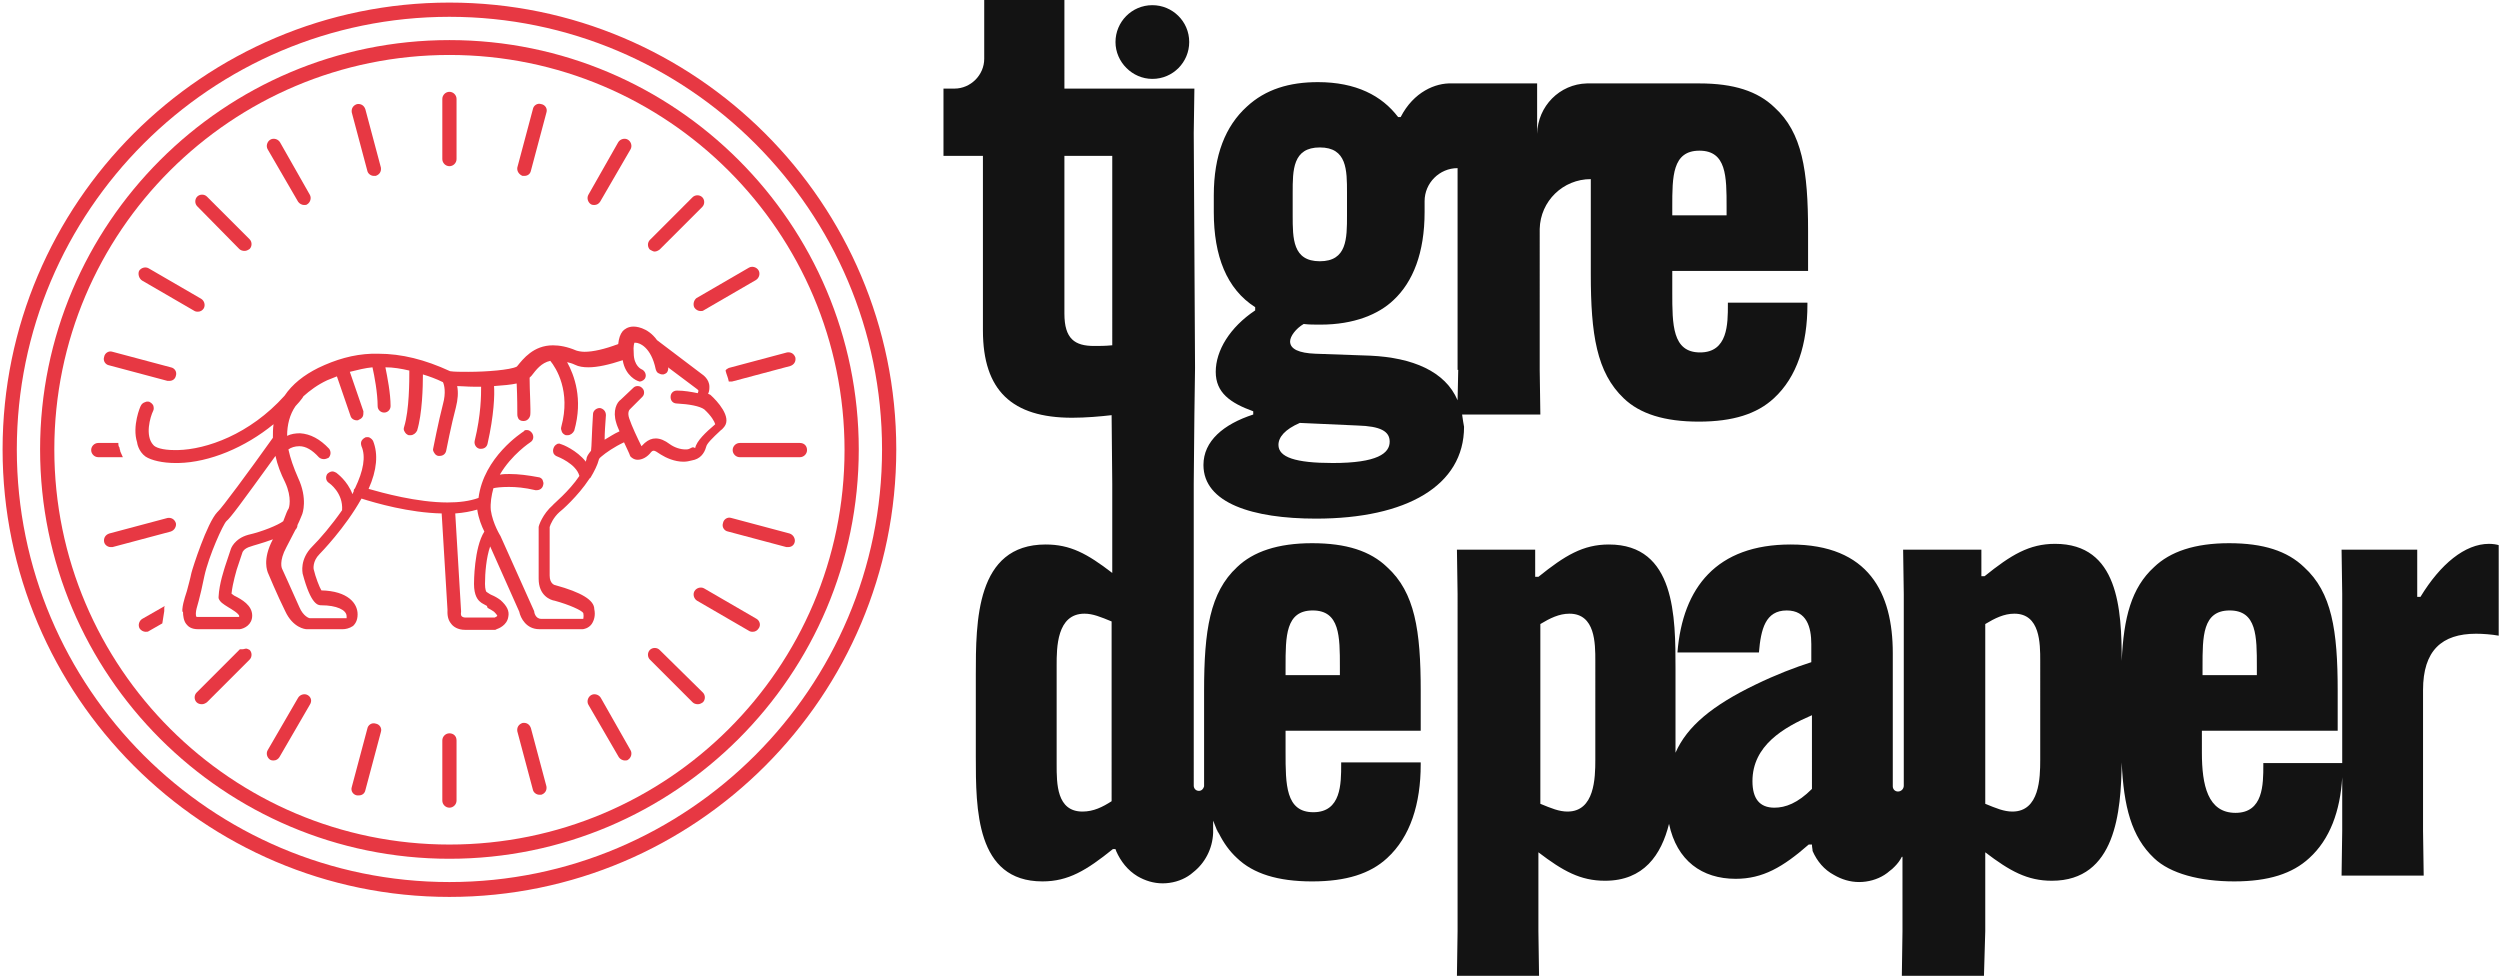 <?xml version="1.0" encoding="utf-8"?>
<!-- Generator: Adobe Illustrator 24.0.1, SVG Export Plug-In . SVG Version: 6.00 Build 0)  -->
<svg version="1.1" id="Capa_1" xmlns="http://www.w3.org/2000/svg" xmlns:xlink="http://www.w3.org/1999/xlink" x="0px" y="0px"
	 viewBox="0 0 386.6 150.9" style="enable-background:new 0 0 386.6 150.9;" xml:space="preserve">
<style type="text/css">
	.st0{fill:#131313;}
	.st1{fill:#E73843;}
</style>
<path class="st0" d="M226.1,64.1h12.1l-0.1-6.9V35.4c0.1-4.3,3.6-7.7,7.9-7.7v0h0v9.1h0v5.6c0,9.3,0.9,15.2,5.1,19.2
	c2.5,2.4,6.3,3.6,11.6,3.6c5.3,0,9-1.2,11.6-3.6c3.6-3.3,5.2-8.4,5.2-14.5v-0.3h-12.3v0.3c0,3,0,7.4-4.3,7.4s-4.3-4.3-4.3-9.3v-3.3
	h21v-6.2c0-9.3-0.9-15.2-5.2-19.1c-2.6-2.5-6.3-3.7-11.6-3.7c-0.4,0-0.7,0-1,0v0h-16.4v0c-4.2,0.1-7.6,3.5-7.7,7.8h0v-7.8h-9.7h-2.5
	h-1c-2.5-0.1-5.9,1.3-7.9,5.2h-0.4c-2.5-3.3-6.5-5.4-12.4-5.4c-4.4,0-8.1,1.1-11,3.8c-3.3,3-5.1,7.5-5.1,13.7v2.6
	c0,6.8,2,11.9,6.4,14.7v0.5c-3.9,2.6-6.1,6.2-6.1,9.5c0,3.2,2.2,4.8,5.8,6.1v0.5c-4.6,1.5-7.7,4.1-7.7,7.8c0,5.9,7.6,8.3,17.4,8.3
	c14,0,22.9-5.1,22.9-14.2C226.3,65.5,226.2,64.8,226.1,64.1z M258.6,32c0-4.7,0-8.7,4.2-8.7c4.2,0,4.2,4,4.2,8.7v1.3h-8.4V32z
	 M199.9,29.8c0-3.5,0-7,4.2-7c4.2,0,4.2,3.5,4.2,7v3.5c0,3.6,0,7.1-4.2,7.1c-4.2,0-4.2-3.5-4.2-7.1V29.8z M206.1,71.6
	c-5.8,0-8.4-0.9-8.4-2.8c0-1.2,1-2.4,3.3-3.4l8.9,0.4c3.6,0.1,5,0.9,5,2.5C214.9,70.1,213,71.6,206.1,71.6z M225.5,57.2l-0.1,4.7
	c-1.9-4.5-7-6.6-13.5-6.9l-8.5-0.3c-2.5-0.1-3.9-0.7-3.9-1.9c0-0.8,0.9-2,2.1-2.7c0.8,0.1,1.6,0.1,2.6,0.1c5.2,0,9-1.6,11.3-3.8
	c3-2.8,4.8-7.3,4.8-13.6v-1.7l0,0c0-2.8,2.3-5.1,5.1-5.1V57.2z"/>
<path class="st0" d="M178.2,12.2c3.2,0,5.7-2.6,5.7-5.7c0-3.2-2.6-5.7-5.7-5.7c-3.2,0-5.7,2.6-5.7,5.7
	C172.5,9.6,175.1,12.2,178.2,12.2z"/>
<path class="st0" d="M384.9,84.1c-3.7,0-7.5,3.1-10.6,8.2h-0.5V85h-11.7l0.1,6.8v26.2h-12.2v0.3c0,3,0,7.4-4.3,7.4
	c-4.3,0-5.2-4.3-5.2-9.3V113h21v-6.2c0-9.3-0.9-15.2-5.2-19.1c-2.6-2.5-6.3-3.7-11.6-3.7c-5.3,0-9.1,1.3-11.6,3.7
	c-3.5,3.2-4.7,7.8-5,14.5c0-8-0.5-18.1-10.3-18.1c-4,0-6.8,1.7-10.9,5h-0.5V85h-12.1l0.1,6.9v29.6h0c0,0.5-0.4,0.9-0.9,0.9
	c-0.5,0-0.8-0.4-0.8-0.8v-20.6c0-9.3-3.7-16.8-15.8-16.8c-11.4,0-16.7,6.6-17.5,16.7h12.6c0.3-3.6,1-6.5,4.3-6.5
	c3.1,0,3.8,2.6,3.8,5.2v2.8c-2.5,0.8-5.4,1.9-8.7,3.5c-6.6,3.2-10.5,6.4-12.3,10.5c0-0.1,0-0.2,0-0.2v-12.7c0-8.1,0-19.3-10.3-19.3
	c-4,0-6.8,1.7-10.9,5h-0.5V85h-12.1l0.1,6.9V144l-0.1,6.9h12.7l-0.1-6.9v-12.2c3.8,2.9,6.5,4.4,10.3,4.4c6,0,8.7-4,9.9-8.8
	c1.2,5.7,5.1,8.5,10.3,8.5c4.2,0,7.3-1.8,11.3-5.3h0.2h0.3c0,0.4,0.1,0.7,0.1,1c0.7,1.6,1.8,2.9,3.3,3.7c0,0,0,0,0,0
	c1.2,0.7,2.5,1.1,3.9,1.1v0c0,0,0,0,0,0c0,0,0,0,0,0v0c1.4,0,2.8-0.4,3.9-1.1c0.3-0.2,0.6-0.4,0.8-0.6c0.3-0.2,0.5-0.4,0.8-0.7
	c0.4-0.4,0.8-0.9,1.1-1.5h0.1V144l-0.1,6.9h12.7L307,144v-12.2c3.8,2.9,6.5,4.4,10.3,4.4c9.9,0,10.7-10.7,10.8-18.3
	c0.3,6.8,1.5,11.5,5,14.8c2.5,2.4,7.1,3.6,12.4,3.6c5.3,0,9-1.2,11.6-3.6c3.2-2.9,4.8-7.3,5.1-12.5v8.3l-0.1,6.9h12.7l-0.1-6.9
	v-21.8c0-6.1,2.9-8.7,8.2-8.7c1,0,2.4,0.1,3.5,0.3v-14C386.1,84.2,385.5,84.1,384.9,84.1z M340.6,103.1c0-4.7,0-8.7,4.2-8.7
	c4.2,0,4.2,4,4.2,8.7v1.3h-8.4V103.1z M246.7,117.5c0,2.8-0.1,8-4.3,8c-1.3,0-2.5-0.5-4.2-1.2V96.5c1.5-0.9,2.9-1.6,4.5-1.6
	c4,0,4,4.6,4,7.3V117.5z M280.2,122c-2.2,2.2-4.1,2.9-5.8,2.9c-2.3,0-3.4-1.4-3.4-4.1c0-5.5,4.8-8.3,9.2-10.2V122z M315.5,117.5
	c0,2.8-0.1,8-4.3,8c-1.3,0-2.5-0.5-4.2-1.2V96.5c1.5-0.9,2.9-1.6,4.5-1.6c4,0,4,4.6,4,7.3V117.5z"/>
<g>
	<path class="st1" d="M69.5,6.2C34.6,6.2,6.2,34.6,6.2,69.5s28.4,63.3,63.3,63.3s63.3-28.4,63.3-63.3S104.4,6.2,69.5,6.2z
		 M69.5,130.6c-33.7,0-61.1-27.4-61.1-61.1S35.8,8.5,69.5,8.5s61.1,27.4,61.1,61.1S103.2,130.6,69.5,130.6z"/>
	<path class="st1" d="M69.5,0.4c-38.1,0-69.1,31-69.1,69.1c0,38.1,31,69.2,69.1,69.2s69.1-31,69.1-69.2
		C138.6,31.4,107.6,0.4,69.5,0.4z M69.5,136.4c-36.9,0-66.9-30-66.9-66.9s30-66.9,66.9-66.9s66.9,30,66.9,66.9
		S106.4,136.4,69.5,136.4z"/>
	<path class="st1" d="M69.5,25.7c0.6,0,1.1-0.5,1.1-1.1v-9.3c0-0.6-0.5-1.1-1.1-1.1s-1.1,0.5-1.1,1.1v9.3
		C68.4,25.2,68.9,25.7,69.5,25.7z"/>
	<path class="st1" d="M56.8,26.4c0.1,0.5,0.6,0.8,1,0.8c0.1,0,0.2,0,0.3,0c0.6-0.2,0.9-0.7,0.8-1.3l-2.4-9c-0.2-0.6-0.7-0.9-1.3-0.8
		c-0.6,0.2-0.9,0.7-0.8,1.3L56.8,26.4z"/>
	<path class="st1" d="M46.1,31.2c0.2,0.3,0.6,0.5,0.9,0.5c0.2,0,0.4,0,0.5-0.1c0.5-0.3,0.7-1,0.4-1.5L43.3,22
		c-0.3-0.5-1-0.7-1.5-0.4c-0.5,0.3-0.7,1-0.4,1.5L46.1,31.2z"/>
	<path class="st1" d="M37,38.5c0.2,0.2,0.5,0.3,0.8,0.3c0.3,0,0.5-0.1,0.8-0.3c0.4-0.4,0.4-1.1,0-1.5l-6.6-6.6
		c-0.4-0.4-1.1-0.4-1.5,0c-0.4,0.4-0.4,1.1,0,1.5L37,38.5z"/>
	<path class="st1" d="M22,43.4l8.1,4.7c0.2,0.1,0.4,0.1,0.5,0.1c0.4,0,0.7-0.2,0.9-0.5c0.3-0.5,0.1-1.2-0.4-1.5l-8.1-4.7
		c-0.5-0.3-1.2-0.1-1.5,0.4C21.3,42.4,21.5,43.1,22,43.4z"/>
	<path class="st1" d="M16.9,56.5l9,2.4c0.1,0,0.2,0,0.3,0c0.5,0,0.9-0.3,1-0.8c0.2-0.6-0.2-1.2-0.8-1.3l-9-2.4
		c-0.6-0.2-1.2,0.2-1.3,0.8C15.9,55.8,16.3,56.4,16.9,56.5z"/>
	<path class="st1" d="M27.2,80.9c-0.2-0.6-0.7-0.9-1.3-0.8l-9,2.4c-0.6,0.2-0.9,0.7-0.8,1.3c0.1,0.5,0.6,0.8,1,0.8
		c0.1,0,0.2,0,0.3,0l9-2.4C27,82,27.3,81.4,27.2,80.9z"/>
	<path class="st1" d="M47.6,107.5c-0.5-0.3-1.2-0.1-1.5,0.4l-4.7,8.1c-0.3,0.5-0.1,1.2,0.4,1.5c0.2,0.1,0.4,0.1,0.5,0.1
		c0.4,0,0.7-0.2,0.9-0.5l4.7-8.1C48.3,108.4,48.1,107.8,47.6,107.5z"/>
	<path class="st1" d="M58.1,111.9c-0.6-0.2-1.2,0.2-1.3,0.8l-2.4,9c-0.2,0.6,0.2,1.2,0.8,1.3c0.1,0,0.2,0,0.3,0c0.5,0,0.9-0.3,1-0.8
		l2.4-9C59.1,112.6,58.7,112,58.1,111.9z"/>
	<path class="st1" d="M69.5,113.4c-0.6,0-1.1,0.5-1.1,1.1v9.3c0,0.6,0.5,1.1,1.1,1.1s1.1-0.5,1.1-1.1v-9.3
		C70.6,113.8,70.1,113.4,69.5,113.4z"/>
	<path class="st1" d="M82.1,112.6c-0.2-0.6-0.7-0.9-1.3-0.8c-0.6,0.2-0.9,0.7-0.8,1.3l2.4,9c0.1,0.5,0.6,0.8,1,0.8
		c0.1,0,0.2,0,0.3,0c0.6-0.2,0.9-0.7,0.8-1.3L82.1,112.6z"/>
	<path class="st1" d="M92.9,107.9c-0.3-0.5-1-0.7-1.5-0.4c-0.5,0.3-0.7,1-0.4,1.5l4.7,8.1c0.2,0.3,0.6,0.5,0.9,0.5
		c0.2,0,0.4,0,0.5-0.1c0.5-0.3,0.7-1,0.4-1.5L92.9,107.9z"/>
	<path class="st1" d="M102,100.5c-0.4-0.4-1.1-0.4-1.5,0c-0.4,0.4-0.4,1.1,0,1.5l6.6,6.6c0.2,0.2,0.5,0.3,0.8,0.3s0.5-0.1,0.8-0.3
		c0.4-0.4,0.4-1.1,0-1.5L102,100.5z"/>
	<path class="st1" d="M117,95.7l-8.1-4.7c-0.5-0.3-1.2-0.1-1.5,0.4c-0.3,0.5-0.1,1.2,0.4,1.5l8.1,4.7c0.2,0.1,0.4,0.1,0.5,0.1
		c0.4,0,0.7-0.2,0.9-0.5C117.7,96.7,117.5,96,117,95.7z"/>
	<path class="st1" d="M122.1,82.5l-9-2.4c-0.6-0.2-1.2,0.2-1.3,0.8c-0.2,0.6,0.2,1.2,0.8,1.3l9,2.4c0.1,0,0.2,0,0.3,0
		c0.5,0,0.9-0.3,1-0.8C123,83.3,122.7,82.7,122.1,82.5z"/>
	<path class="st1" d="M107.4,47.6c0.2,0.3,0.6,0.5,0.9,0.5c0.2,0,0.4,0,0.5-0.1l8.1-4.7c0.5-0.3,0.7-1,0.4-1.5
		c-0.3-0.5-1-0.7-1.5-0.4l-8.1,4.7C107.3,46.4,107.1,47.1,107.4,47.6z"/>
	<path class="st1" d="M101.2,38.9c0.3,0,0.5-0.1,0.8-0.3l6.6-6.6c0.4-0.4,0.4-1.1,0-1.5c-0.4-0.4-1.1-0.4-1.5,0l-6.6,6.6
		c-0.4,0.4-0.4,1.1,0,1.5C100.7,38.7,101,38.9,101.2,38.9z"/>
	<path class="st1" d="M91.4,31.6c0.2,0.1,0.4,0.1,0.5,0.1c0.4,0,0.7-0.2,0.9-0.5l4.7-8.1c0.3-0.5,0.1-1.2-0.4-1.5
		c-0.5-0.3-1.2-0.1-1.5,0.4L91,30.1C90.7,30.6,90.9,31.3,91.4,31.6z"/>
	<path class="st1" d="M80.8,27.2c0.1,0,0.2,0,0.3,0c0.5,0,0.9-0.3,1-0.8l2.4-9c0.2-0.6-0.2-1.2-0.8-1.3c-0.6-0.2-1.2,0.2-1.3,0.8
		l-2.4,9C79.9,26.5,80.3,27,80.8,27.2z"/>
	<g>
		<path class="st1" d="M112.7,59c0.1,0,0.1,0,0.2,0c0.1,0,0.2,0,0.3,0l9-2.4c0.6-0.2,0.9-0.7,0.8-1.3c-0.2-0.6-0.7-0.9-1.3-0.8
			l-9,2.4c-0.2,0.1-0.4,0.2-0.5,0.4C112.3,57.8,112.6,58.4,112.7,59z"/>
		<path class="st1" d="M18.6,69.8C18.6,69.8,18.6,69.7,18.6,69.8c0-0.2-0.1-0.3-0.1-0.4c0,0,0,0,0,0c0-0.1,0-0.2-0.1-0.3
			c-0.1-0.2-0.1-0.4-0.1-0.6c0,0,0,0,0,0h-3.1c-0.6,0-1.1,0.5-1.1,1.1c0,0.6,0.5,1.1,1.1,1.1H19C18.8,70.3,18.7,70,18.6,69.8z"/>
		<path class="st1" d="M123.7,68.5h-9.3c-0.6,0-1.1,0.5-1.1,1.1c0,0.6,0.5,1.1,1.1,1.1h9.3c0.6,0,1.1-0.5,1.1-1.1
			C124.8,68.9,124.3,68.5,123.7,68.5z"/>
		<path class="st1" d="M25.4,94.5l0-0.4c0-0.1,0-0.3,0.1-0.4l-3.5,2c-0.5,0.3-0.7,1-0.4,1.5c0.2,0.3,0.6,0.5,0.9,0.5
			c0.2,0,0.4,0,0.5-0.1l2.1-1.2L25.4,94.5z"/>
		<path class="st1" d="M38.1,100.3c-0.2,0-0.4,0.1-0.6,0.1l-0.2,0l-0.2,0h0c0,0-0.1,0.1-0.1,0.1l-6.6,6.6c-0.4,0.4-0.4,1.1,0,1.5
			c0.2,0.2,0.5,0.3,0.8,0.3c0.3,0,0.5-0.1,0.8-0.3l6.6-6.6c0.4-0.4,0.4-1.1,0-1.5C38.4,100.4,38.2,100.3,38.1,100.3z"/>
	</g>
	<path class="st1" d="M109.2,69.1c0.1-0.5,0.9-1.3,2.3-2.6c0.2-0.1,0.3-0.3,0.5-0.5c1.2-1.5-1.1-4-2.1-4.9l0,0
		c-0.1-0.1-0.2-0.1-0.4-0.2c0,0,0,0,0,0c0.2-0.4,0.2-0.8,0.2-1.1c0-1.2-1.1-1.9-1.1-1.9c0,0,0,0,0,0l-7-5.3l0,0
		c-1.5-2.1-3.5-2.1-3.6-2.1c-0.9,0-1.4,0.4-1.7,0.7c-0.4,0.5-0.6,1.1-0.7,2c-2.1,0.8-3.9,1.2-5.2,1.2c-0.5,0-1-0.1-1.3-0.2
		c-1.4-0.6-2.6-0.8-3.6-0.8c-3,0-4.6,2.1-5.5,3.2l-0.1,0.1c-1,0.5-4.6,0.8-7.5,0.8c-1.1,0-2.2,0-2.8-0.1c-3.9-1.8-7.5-2.7-11.1-2.7
		c-0.2,0-0.4,0-0.6,0c-0.1,0-0.1,0-0.2,0c-0.1,0-0.2,0-0.2,0l0,0c-2.9,0.1-5.6,0.9-8.3,2.2C47,58,45.2,59.4,44,61.2
		c-5.4,6-12.1,8.3-16.5,8.4c-0.2,0-0.3,0-0.5,0c-1.9,0-3-0.4-3.3-0.8c-1.3-1.4-0.5-4.3,0-5.3c0.1-0.2,0.1-0.5,0-0.8
		c-0.1-0.2-0.3-0.4-0.5-0.5c-0.1-0.1-0.3-0.1-0.4-0.1c-0.1,0-0.2,0-0.4,0.1c-0.3,0.1-0.5,0.3-0.6,0.5c-0.1,0.1-1.4,3.2-0.6,5.7
		c0,0.1,0.2,1.4,1.3,2.2l0,0l0,0c0.9,0.6,2.7,1,4.6,1c0.1,0,0.3,0,0.5,0c4.8-0.1,10.3-2.4,14.7-6c-0.1,0.7-0.1,1.4-0.1,2.1
		c-3.7,5.2-8,11-8.5,11.4l-0.1,0.1l0,0c-1.6,1.7-3.8,8.6-4,9.4c-0.2,1-0.5,2-0.7,2.8c0,0.1-0.6,1.6-0.7,2.8l0,0.4l0.1,0
		c0,0.6,0.1,1.4,0.5,1.9c0.3,0.4,0.8,0.8,1.8,0.8l6.5,0c0.7-0.1,1.9-0.7,1.9-2.1c0-1.6-1.6-2.5-2.8-3.1c-0.1-0.1-0.3-0.2-0.4-0.3
		c0.2-1.8,0.8-3.6,0.8-3.7l0.9-2.7c0,0,0.2-0.6,1.3-0.9c0.2-0.1,1.8-0.5,3.4-1.1c0,0,0,0,0,0c-1.7,3.2-0.8,5-0.8,5.1
		c0,0,1.5,3.6,2.7,6c1.2,2.6,3.1,2.8,3.3,2.8l5.3,0c0,0,0.1,0,0.3,0c0.4,0,1-0.1,1.6-0.5c0.3-0.3,0.7-0.8,0.7-1.8
		c0-1.7-1.5-3.6-5.6-3.7c-0.3-0.5-0.9-2-1.2-3.3c0,0-0.2-1.2,0.9-2.3c0.2-0.2,4-4.1,6.5-8.6c2.2,0.7,7.4,2.2,12.4,2.3l0.9,14.9
		c0,0.4-0.1,1.4,0.6,2.2c0.3,0.4,1,0.9,2.1,0.9h4.7l0.2-0.1c0.3-0.1,1.6-0.6,1.8-1.9c0.2-0.9-0.2-1.7-1.2-2.6
		c-0.4-0.3-0.9-0.6-1.4-0.8l-0.2-0.1c-0.3-0.2-0.5-0.3-0.6-0.4c0,0-0.2-0.3-0.2-1.2c0-1.7,0.2-4.1,0.8-5.8l4.5,10.1
		c0.2,1,1.1,2.7,3.1,2.7l6.7,0c0.1,0,0.9-0.1,1.4-0.8c0.4-0.6,0.6-1.4,0.4-2.3c0-1.4-2-2.6-6-3.7c-0.1,0-0.9-0.2-0.9-1.5v-7.5
		c0.1-0.4,0.6-1.5,1.5-2.3c0.3-0.2,2.9-2.5,4.6-5.1c0.1-0.1,0.1-0.2,0.2-0.2c0.6-1,1.1-2,1.3-2.8c0,0,0-0.2,0.4-0.5c0,0,0,0,0,0
		c0.7-0.6,2-1.5,3.5-2.2c0.5,1.1,0.9,1.9,0.9,2l0.1,0.2c0.1,0.1,0.5,0.5,1.1,0.5c0.7,0,1.5-0.4,2.1-1.2c0.1-0.1,0.2-0.2,0.4-0.2
		c0.2,0,0.5,0.2,1.1,0.6c0.8,0.5,2.1,1.1,3.5,1.1c0.5,0,0.9-0.1,1.3-0.2C108.2,71,108.9,70.2,109.2,69.1z M38.4,82.7
		c-2.2,0.6-2.7,2.2-2.7,2.2l-0.9,2.7c-0.1,0.4-0.9,2.6-1,4.7l0,0.1l0,0.1c0.2,0.6,0.7,0.9,1.5,1.4c0.5,0.3,1.7,1,1.7,1.4
		c0,0.1-0.1,0.1-0.1,0.1h-6.3c-0.1,0-0.2,0-0.2,0c-0.2-0.2-0.1-0.9,0-1.3c0-0.1,0.5-1.5,1.2-5c0.7-3.2,2.9-8,3.4-8.5l0,0
		c0.7-0.6,2.1-2.5,7.6-10.1c0.3,1.4,0.8,2.7,1.5,4.1c1.1,2.4,0.6,4,0.5,4.1c-0.1,0.1-0.4,0.8-0.8,1.9C43,81.2,40.6,82.2,38.4,82.7z
		 M75.4,94c0.4,0.2,0.7,0.4,1,0.6c0.4,0.4,0.5,0.6,0.5,0.6c0,0.1-0.2,0.2-0.4,0.3H72c-0.3,0-0.5-0.1-0.6-0.2
		c-0.2-0.2-0.1-0.6-0.1-0.7l0-0.1l-0.9-15.1c1.3-0.1,2.4-0.3,3.4-0.6c0.2,1.4,0.7,2.6,1.1,3.4c-1.6,2.5-1.6,7.9-1.6,8.1
		c0,1.8,0.6,2.5,1,2.8c0.2,0.2,0.5,0.3,1,0.6L75.4,94z M106.6,69.4c-0.2,0.1-0.4,0.1-0.6,0.1c-0.8,0-1.7-0.3-2.4-0.8
		c-0.8-0.6-1.5-0.9-2.2-0.9c-0.6,0-1.1,0.2-1.7,0.7c-0.2,0.2-0.4,0.4-0.5,0.5c-0.6-1.2-1.5-3.1-1.9-4.3c-0.3-0.9,0-1.3,0.1-1.4
		l1.9-1.9c0.2-0.2,0.3-0.4,0.3-0.7s-0.1-0.5-0.3-0.7c-0.2-0.2-0.4-0.3-0.7-0.3c-0.3,0-0.5,0.1-0.7,0.3L96,61.8
		c-0.6,0.4-1.3,1.7-0.7,3.6c0.1,0.4,0.3,0.8,0.5,1.3c-0.9,0.4-1.6,0.9-2.3,1.3c0-1.1,0.1-2.4,0.2-3.8c0-0.6-0.4-1-0.9-1.1
		c0,0,0,0-0.1,0c-0.2,0-0.5,0.1-0.7,0.3c-0.2,0.2-0.3,0.4-0.3,0.7c-0.2,3.1-0.2,4.9-0.3,5.6c-0.4,0.5-0.7,0.9-0.7,1.3
		c0,0.1-0.1,0.2-0.1,0.4c-1.4-1.8-3.7-2.7-3.8-2.7c-0.1,0-0.2-0.1-0.3-0.1c-0.1,0-0.3,0-0.4,0.1c-0.2,0.1-0.4,0.3-0.5,0.6
		c-0.1,0.3-0.1,0.5,0,0.8c0.1,0.2,0.3,0.4,0.6,0.5c0,0,2.9,1.1,3.4,3c-1.6,2.4-4.1,4.4-4.1,4.5c-1.6,1.4-2.2,3.2-2.2,3.4l0,8
		c0,2.6,1.8,3.3,2.5,3.4c2.2,0.6,4.2,1.5,4.4,1.9c0.1,0.5,0,0.8,0,0.9h-6.5c-0.9,0-1.1-1-1.1-1.2l-5.2-11.6c0,0-1.2-1.9-1.5-4
		c-0.1-1.1,0.1-2.3,0.4-3.4c0.4-0.1,1.2-0.2,2.4-0.2c1.1,0,2.4,0.1,4.1,0.5c0.1,0,0.1,0,0.2,0c0.5,0,0.9-0.3,1-0.8
		c0.1-0.3,0-0.5-0.1-0.8c-0.1-0.2-0.4-0.4-0.6-0.4c-1.6-0.3-3.1-0.5-4.5-0.5c-0.5,0-1,0-1.5,0.1c1.8-3.1,4.7-5,4.7-5
		c0.5-0.3,0.6-0.9,0.3-1.4c-0.2-0.3-0.5-0.5-0.8-0.5c-0.2,0-0.4,0-0.5,0.2c-0.3,0.2-6.2,4-7,10.3c-1.4,0.5-3,0.7-4.8,0.7
		c-4.7,0-10.1-1.5-12.2-2.1c1.3-2.9,1.5-5.4,0.7-7.4c-0.1-0.2-0.3-0.4-0.5-0.5c-0.1-0.1-0.3-0.1-0.4-0.1c-0.1,0-0.3,0-0.4,0.1
		c-0.2,0.1-0.4,0.3-0.5,0.5c-0.1,0.2-0.1,0.5,0,0.8c0.7,1.6,0.3,3.8-1,6.5c-0.1,0.1-0.2,0.2-0.2,0.4c0,0,0,0.1,0,0.1
		c-0.1,0.1-0.1,0.3-0.2,0.4c-0.8-2.1-2.4-3.2-2.5-3.3c-0.2-0.1-0.4-0.2-0.6-0.2c-0.3,0-0.6,0.2-0.8,0.4c-0.3,0.5-0.2,1.1,0.3,1.4
		c0,0,2.2,1.5,2,4.2c-1.6,2.3-3.4,4.4-4.6,5.6c-2,2-1.5,4.1-1.5,4.2c1.3,4.9,2.4,4.9,2.9,4.9c2.3,0,3.9,0.7,3.9,1.7
		c0,0.2,0,0.2,0,0.3c0,0-0.1,0-0.3,0c0,0-0.1,0-0.1,0l-5.3,0c-0.1,0-1-0.3-1.6-1.7c-1.1-2.5-2.7-6-2.7-6c0,0-0.5-1.1,0.7-3.3
		c0.5-0.9,0.9-1.8,1.4-2.7l0,0c0,0,0.1-0.1,0.1-0.1c0.1-0.2,0.2-0.3,0.2-0.6c0.4-0.8,0.6-1.4,0.7-1.6c0.1-0.2,0.9-2.5-0.6-5.7
		c-0.7-1.6-1.2-3-1.5-4.4c0.4-0.3,1-0.5,1.7-0.5c0,0,0,0,0,0l0,0c1,0,2,0.6,3,1.7c0.2,0.2,0.5,0.3,0.8,0.3c0.2,0,0.5-0.1,0.7-0.2
		c0.4-0.4,0.4-1,0.1-1.4c-1.4-1.5-2.9-2.3-4.5-2.4c0,0,0,0,0,0c-0.7,0-1.4,0.1-2,0.4c0-1.7,0.4-3.3,1.3-4.6c0.4-0.4,0.8-0.9,1.1-1.3
		c0-0.1,0.1-0.1,0.1-0.2l0,0c1-0.9,2.2-1.8,3.7-2.5c0.5-0.2,1-0.4,1.5-0.6l2.1,6.1c0.1,0.4,0.5,0.7,1,0.7c0.1,0,0.2,0,0.3-0.1
		c0.3-0.1,0.5-0.3,0.6-0.5c0.1-0.2,0.1-0.5,0.1-0.8l-2.1-6.1c1.2-0.3,2.4-0.6,3.5-0.7c0.3,1.3,0.8,4,0.8,6c0,0.6,0.5,1,1,1
		c0.6,0,1-0.5,1-1c0-2-0.5-4.5-0.8-6c1.2,0,2.4,0.2,3.7,0.5c0,1.6,0,6.1-0.8,8.7c-0.1,0.3-0.1,0.5,0.1,0.8c0.1,0.2,0.3,0.4,0.6,0.5
		c0.1,0,0.2,0,0.3,0c0.4,0,0.8-0.3,1-0.7c0.8-2.6,0.9-6.8,0.9-8.7c1,0.3,2.1,0.7,3.1,1.2c0.2,0.4,0.5,1.6,0,3.4
		c-0.7,2.7-1.5,6.8-1.5,6.8c-0.1,0.3,0,0.5,0.2,0.8c0.1,0.2,0.4,0.4,0.6,0.4c0.1,0,0.1,0,0.2,0c0.5,0,0.9-0.3,1-0.8
		c0,0,0.8-4.1,1.5-6.7c0.3-1.2,0.4-2.3,0.2-3.3c0.7,0,1.5,0.1,2.5,0.1c0.4,0,0.8,0,1.2,0c0,1.3,0,4.3-1,8.4
		c-0.1,0.5,0.2,1.1,0.8,1.2c0.1,0,0.1,0,0.2,0c0.5,0,0.9-0.3,1-0.8c1-4.4,1.1-7.6,1-8.9c1.4-0.1,2.6-0.2,3.5-0.4
		c0.1,2,0.1,4.3,0.1,4.8c0,0.3,0.1,0.5,0.2,0.7c0.2,0.2,0.4,0.3,0.7,0.3c0,0,0.1,0,0.1,0c0.5,0,0.9-0.4,1-0.9
		c0.1-0.7-0.1-3.9-0.1-5.8l0.3-0.3c0.7-0.9,1.5-2,2.9-2.3c0.9,1.1,3.2,4.7,1.7,10.2c-0.1,0.3,0,0.5,0.1,0.8c0.1,0.2,0.3,0.4,0.6,0.5
		c0.1,0,0.2,0,0.3,0c0.4,0,0.8-0.3,1-0.7c1.4-4.9,0-8.6-1.1-10.6c0.4,0.1,0.8,0.2,1.2,0.4c0.6,0.3,1.3,0.4,2.1,0.4
		c1.4,0,3.2-0.4,5.3-1.1c0.4,2.5,2.3,3.2,2.3,3.2c0.1,0,0.2,0.1,0.3,0.1c0.4,0,0.8-0.3,0.9-0.6c0.2-0.5-0.1-1.1-0.6-1.3
		c0,0-1.2-0.5-1.2-2.5c-0.1-1.2,0.1-1.5,0.1-1.6c0,0,0.1,0,0.2,0c0.6,0,2.4,0.7,3.1,4.1c0.1,0.3,0.2,0.5,0.4,0.6
		c0.2,0.1,0.4,0.2,0.6,0.2c0.1,0,0.1,0,0.2,0c0.3-0.1,0.5-0.2,0.6-0.4c0.1-0.2,0.2-0.5,0.1-0.7l4.4,3.3c0.1,0.1,0.3,0.2,0.3,0.3
		c0,0.1,0,0.2-0.1,0.4c-1-0.2-2.1-0.4-3.2-0.4c-0.6,0-1,0.4-1,1c0,0.6,0.4,1,1,1c1.9,0.1,3.5,0.4,4.2,0.9c1.1,1,1.6,1.9,1.7,2.3
		l-0.1,0.1c-1.3,1.1-2.8,2.5-3,3.6C107.1,69,106.9,69.3,106.6,69.4z"/>
</g>
<path class="st0" d="M219.7,113v-6.2c0-9.3-0.9-15.2-5.2-19.1c-2.6-2.5-6.3-3.7-11.6-3.7c-5.3,0-9.1,1.3-11.6,3.7
	c-4.2,3.9-5.1,9.8-5.1,19.1v0.8v6v8c-0.1,0.4-0.4,0.7-0.8,0.7c-0.5,0-0.8-0.4-0.8-0.8V74.8l0.1-10.7h0l0.1-7.2l-0.2-36.3l0.1-6.9
	h-12.2h-0.6h-7.3V0h-12.4l0,9.1c0,2.5-2.1,4.6-4.6,4.6h-1.7v10.4h6.1v27c0,9.3,4.5,13.5,13.8,13.5c2.1,0,4.4-0.2,6.1-0.4l0.1,10.6
	v13.8c-3.9-3-6.5-4.4-10.3-4.4c-10.8,0-10.8,11.9-10.8,20.2V117c0,8.1,0,19.3,10.3,19.3c4,0,6.8-1.7,10.9-5h0.4
	c0,0.1,0.1,0.2,0.1,0.3c0.7,1.6,1.8,3,3.3,3.9c1.2,0.7,2.5,1.1,3.9,1.1v0c0,0,0,0,0,0c0,0,0,0,0,0v0c1.4,0,2.8-0.4,3.9-1.1
	c0.3-0.2,0.6-0.4,0.8-0.6c1.8-1.4,3-3.6,3.1-6.1v-1.9c0.2,0.5,0.4,1,0.6,1.5l0,0c0,0,0,0,0.1,0.1c0,0,0,0,0,0.1h0c0,0,0,0.1,0.1,0.1
	c0,0,0,0,0,0c0,0,0,0,0,0c0,0.1,0.1,0.2,0.1,0.2c0,0,0,0,0,0c0.7,1.4,1.6,2.7,2.8,3.8c2.5,2.4,6.3,3.6,11.6,3.6
	c5.3,0,9-1.2,11.6-3.6c3.6-3.3,5.2-8.4,5.2-14.5v-0.3h-12.3v0.3c0,3,0,7.4-4.3,7.4c-4.3,0-4.3-4.3-4.3-9.3V113H219.7z M198.8,103.1
	c0-4.7,0-8.7,4.2-8.7c4.2,0,4.2,4,4.2,8.7v1.3h-8.4V103.1z M171.9,53.4c-0.9,0.1-2,0.1-2.7,0.1c-3,0-4.6-1.1-4.6-5V24.1h7.4V53.4z
	 M171.9,123.9c-1.4,0.9-2.8,1.6-4.5,1.6c-4,0-4-4.3-4-7.3v-15.3c0-2.7,0-8,4.3-8c1.3,0,2.5,0.5,4.2,1.2V123.9z"/>
</svg>
